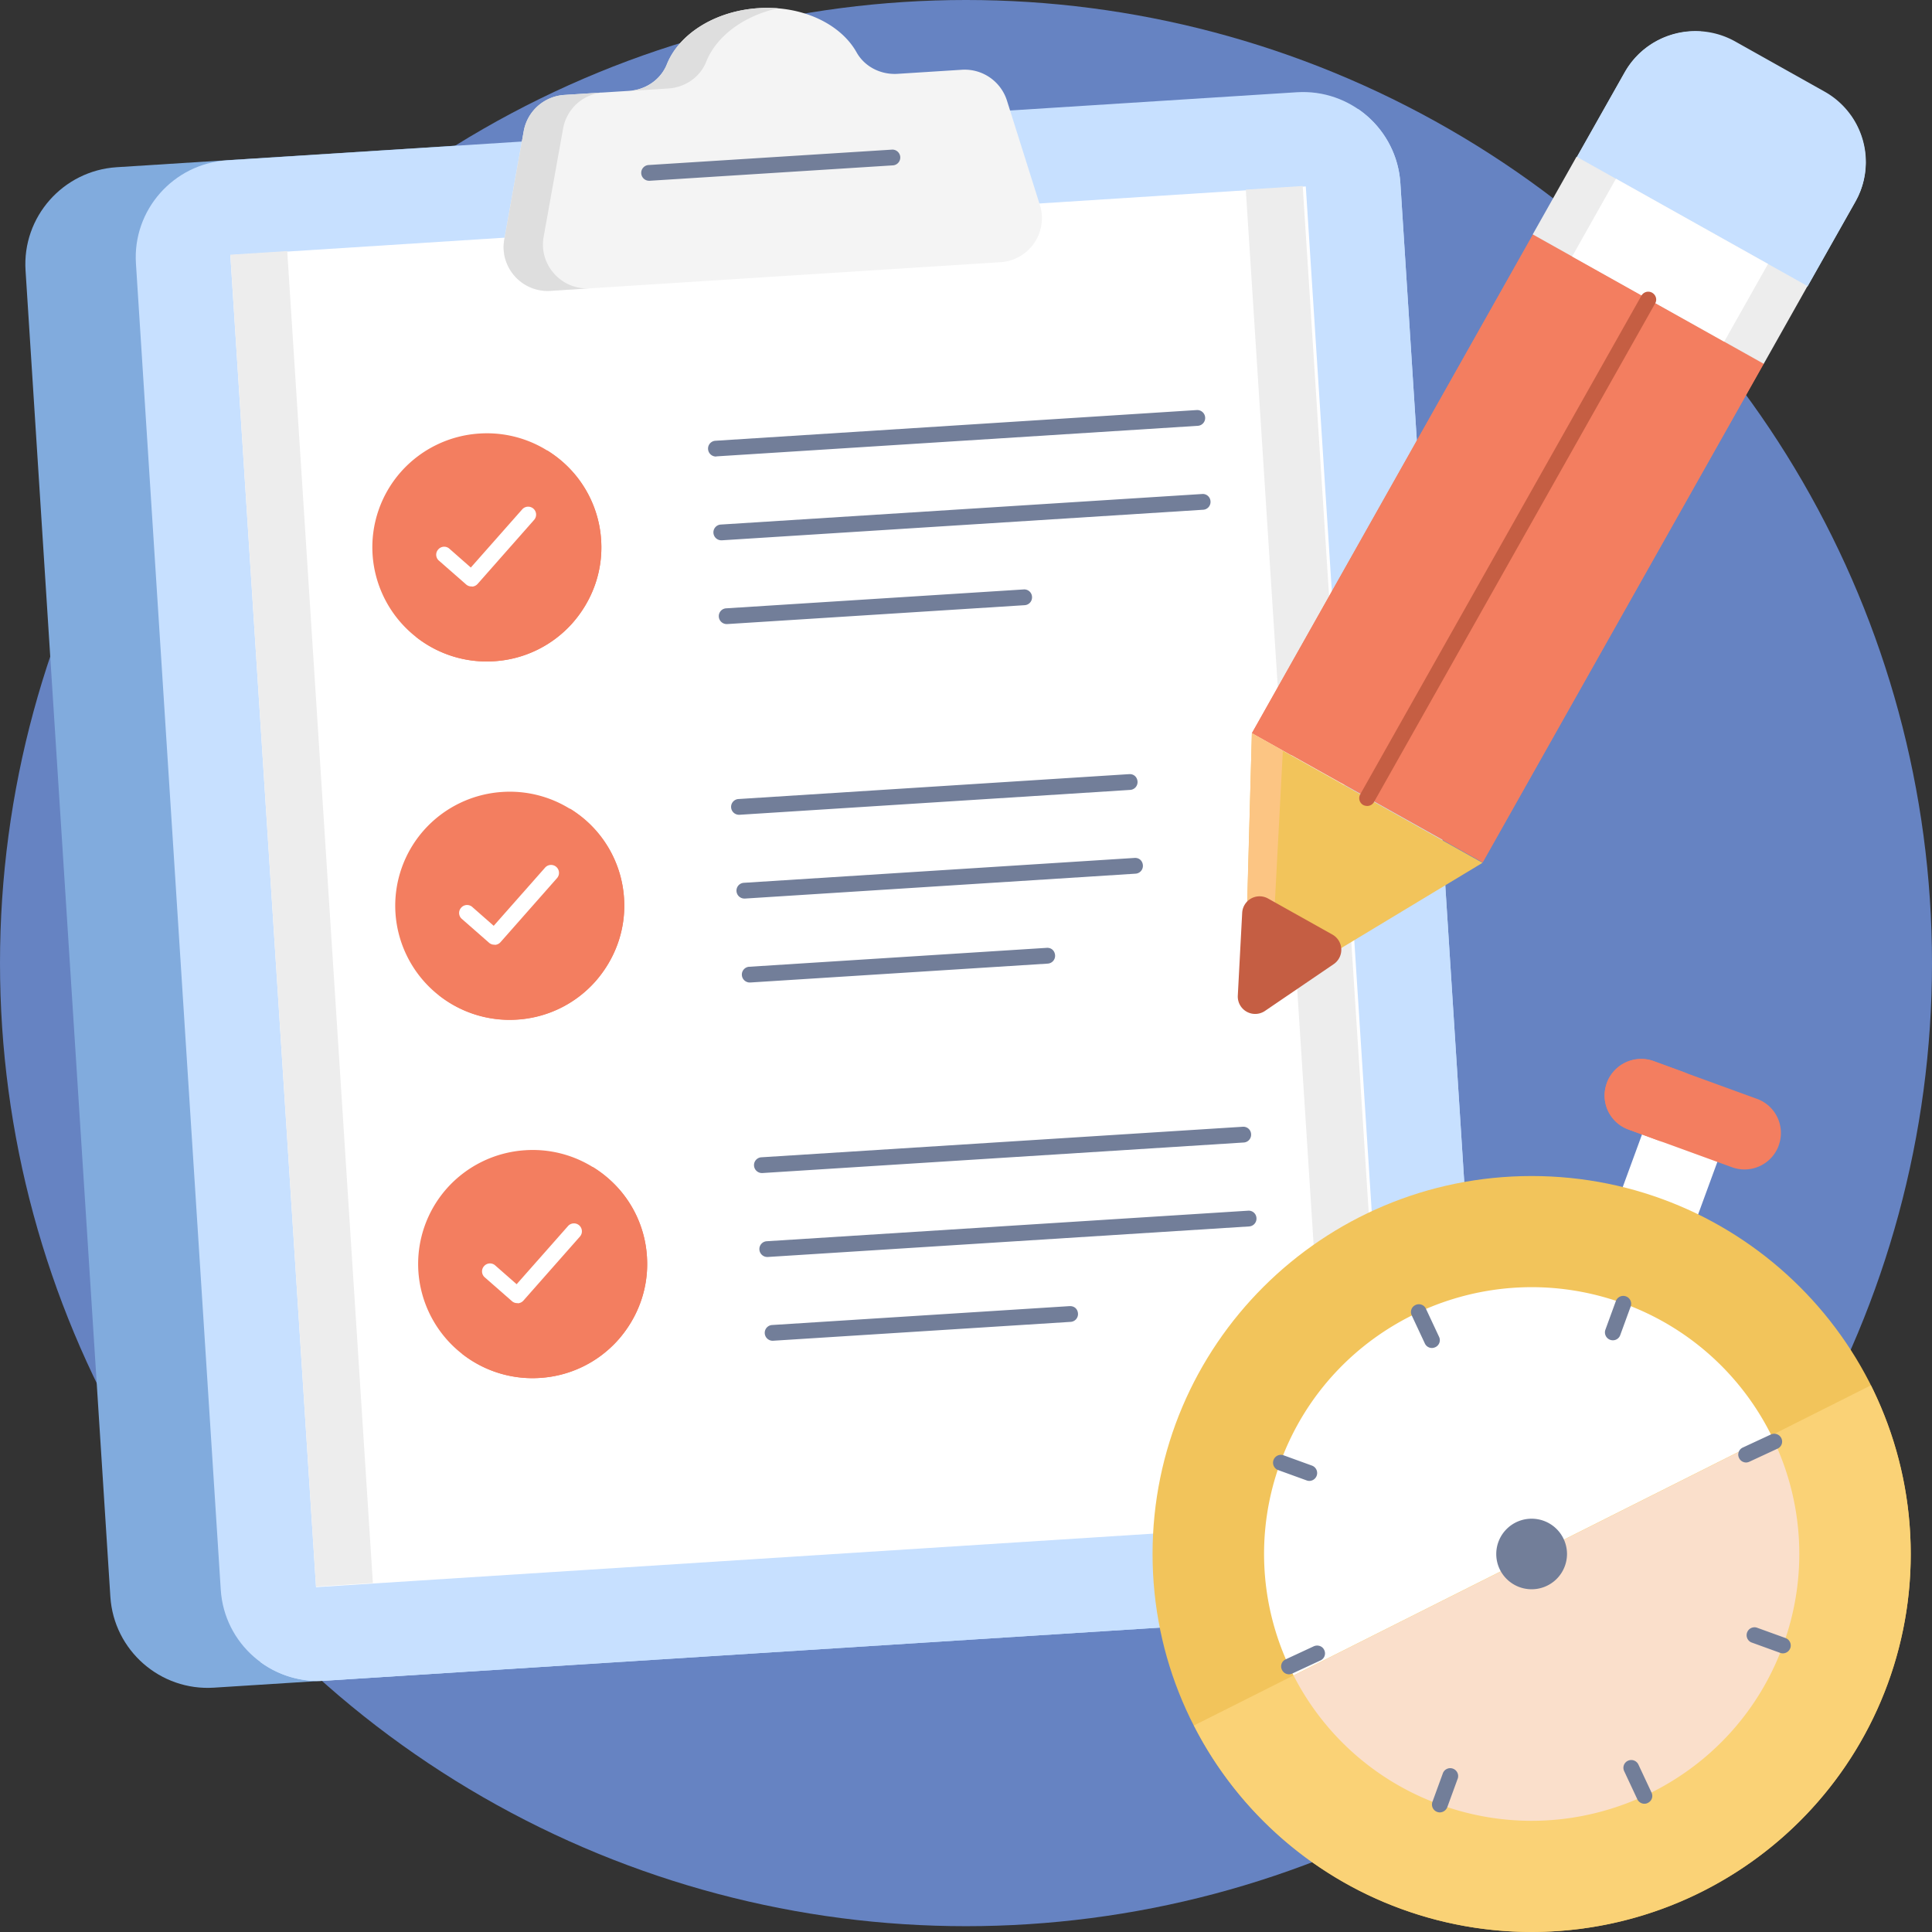 <svg width="111" height="111" fill="none" xmlns="http://www.w3.org/2000/svg"><rect width="100%" height="100%" fill="#333333" stroke="none"/><ellipse cx="55.5" cy="55.333" rx="55.5" ry="55.333" fill="#6683C2"/><path d="M26.342 8.36 6.704 9.607c-3.085.199-5.436 2.859-5.236 5.935l4.873 76.2c.2 3.076 2.868 5.42 5.953 5.22l19.639-1.248-5.59-87.356Z" fill="#81ABDD"/><path d="m80.456 10.522 4.873 76.2c.2 3.075-2.15 5.735-5.236 5.934l-61.456 3.91c-3.085.198-5.753-2.145-5.953-5.221l-4.873-76.2c-.2-3.076 2.15-5.736 5.236-5.935L74.503 5.3c3.085-.199 5.754 2.144 5.953 5.22Z" fill="#C7E0FF"/><path d="m80.456 10.522 4.873 76.2c.2 3.075-2.15 5.735-5.236 5.934l-61.456 3.909a5.599 5.599 0 0 1-3.684-1.077L78.024 6.26a5.598 5.598 0 0 1 2.432 4.262Z" fill="#C7E0FF"/><path d="m75.022 10.712 4.922 76.525-61.786 3.95-4.923-76.525 61.787-3.95Z" fill="#fff"/><path d="m13.232 14.633 3.27-.208 4.921 76.525-3.268.208-4.923-76.525Zm58.343-3.738 3.27-.209 4.921 76.526-3.27.209-4.921-76.526Z" fill="#EDEDED"/><path d="M57.479 15.064 31.633 16.71c-1.642.109-2.95-1.357-2.659-2.958l1.116-6.216c.101-.556.386-1.063.808-1.44a2.55 2.55 0 0 1 1.525-.641l3.72-.235c.953-.064 1.815-.643 2.17-1.52.69-1.737 2.75-3.067 5.263-3.23 2.514-.163 4.719.905 5.635 2.533.463.832 1.389 1.294 2.342 1.24l3.72-.236a2.547 2.547 0 0 1 2.578 1.765l1.897 6.016a2.535 2.535 0 0 1-2.27 3.276Z" fill="#F4F4F4"/><path d="M31.234 13.607c-.29 1.601 1.025 3.067 2.659 2.959l-2.26.144c-1.642.109-2.95-1.357-2.659-2.958l1.116-6.216a2.52 2.52 0 0 1 .801-1.441 2.532 2.532 0 0 1 1.523-.64l2.26-.145a2.532 2.532 0 0 0-1.523.64 2.518 2.518 0 0 0-.8 1.441l-1.117 6.216ZM44.7.479c-1.978.425-3.548 1.61-4.129 3.076-.363.896-1.216 1.466-2.178 1.529l-2.26.145c.962-.064 1.815-.634 2.178-1.53.69-1.727 2.75-3.066 5.255-3.23A6.77 6.77 0 0 1 44.7.48Z" fill="#DEDEDE"/><path d="M37.295 10.386a.455.455 0 0 1-.453-.425.449.449 0 0 1 .426-.48l14.003-.886a.456.456 0 0 1 .452.427.453.453 0 0 1-.398.477l-14.002.887h-.028Zm3.84 15.843a.455.455 0 0 1-.454-.426.449.449 0 0 1 .426-.48l27.651-1.764a.456.456 0 0 1 .482.426.45.45 0 0 1-.427.48L41.17 26.22c-.009 0-.018.009-.036.009Zm.308 4.813a.455.455 0 0 1-.454-.425.45.45 0 0 1 .427-.48l27.651-1.755a.444.444 0 0 1 .481.425.449.449 0 0 1-.427.48L41.48 31.042h-.036Zm.308 4.813a.455.455 0 0 1-.453-.425.449.449 0 0 1 .426-.48l17.088-1.085a.445.445 0 0 1 .481.425.449.449 0 0 1-.426.48l-17.088 1.085h-.028Zm.708 10.957a.455.455 0 0 1-.454-.425.45.45 0 0 1 .427-.48l22.442-1.43c.273-.017.463.173.481.426a.45.45 0 0 1-.426.48l-22.443 1.429h-.027Zm.309 4.813a.455.455 0 0 1-.454-.425.449.449 0 0 1 .426-.48l22.443-1.429c.272-.018.463.172.48.425a.449.449 0 0 1-.426.48l-22.442 1.43h-.027Zm.308 4.823a.455.455 0 0 1-.453-.425.45.45 0 0 1 .426-.48l17.088-1.086c.273-.018.463.172.481.426a.449.449 0 0 1-.426.48l-17.089 1.085c-.009-.01-.018 0-.027 0Zm.7 10.947a.455.455 0 0 1-.455-.425.45.45 0 0 1 .427-.48l27.651-1.754a.445.445 0 0 1 .481.425.449.449 0 0 1-.426.48l-27.652 1.754h-.027Zm.308 4.823a.455.455 0 0 1-.454-.425.449.449 0 0 1 .426-.48l27.652-1.755a.445.445 0 0 1 .48.425.449.449 0 0 1-.426.48l-27.651 1.755h-.027Zm.308 4.813a.455.455 0 0 1-.454-.425.45.45 0 0 1 .427-.48l17.088-1.085c.281-.01.463.172.481.425a.449.449 0 0 1-.426.48L44.419 77.03h-.027Z" fill="#727E99"/><path d="M34.537 31.024c.118 1.81-.517 3.483-1.633 4.759a6.551 6.551 0 0 1-4.51 2.207 6.574 6.574 0 0 1-6.988-6.125 6.542 6.542 0 0 1 1.624-4.75 6.583 6.583 0 0 1 4.52-2.207 6.55 6.55 0 0 1 4.755 1.619 6.485 6.485 0 0 1 2.232 4.497Z" fill="#F37E60"/><path d="M34.537 31.024c.118 1.81-.517 3.483-1.634 4.759a6.552 6.552 0 0 1-4.51 2.207 6.52 6.52 0 0 1-4.483-1.393l7.523-10.722c.309.19.608.408.88.643a6.529 6.529 0 0 1 2.224 4.506Z" fill="#F37E60"/><path d="M27.086 33.693a.452.452 0 0 1-.3-.109l-1.57-1.375a.448.448 0 0 1-.036-.643.45.45 0 0 1 .645-.036l1.225 1.077L30 29.268a.456.456 0 0 1 .69.597l-3.25 3.683a.462.462 0 0 1-.308.154c-.028-.01-.037-.01-.046-.01Z" fill="#fff"/><path d="M35.853 51.616c.118 1.81-.518 3.483-1.634 4.76a6.551 6.551 0 0 1-4.51 2.207 6.574 6.574 0 0 1-6.988-6.125 6.542 6.542 0 0 1 1.625-4.75 6.583 6.583 0 0 1 4.519-2.208 6.55 6.55 0 0 1 4.755 1.62 6.466 6.466 0 0 1 2.233 4.496Z" fill="#F37E60"/><path d="M35.853 51.607c.118 1.81-.518 3.483-1.634 4.76a6.553 6.553 0 0 1-4.51 2.207 6.52 6.52 0 0 1-4.483-1.393l7.523-10.722c.308.19.608.407.88.642a6.512 6.512 0 0 1 2.224 4.506Z" fill="#F37E60"/><path d="M28.402 54.276a.451.451 0 0 1-.3-.108l-1.57-1.376a.448.448 0 0 1-.036-.642.45.45 0 0 1 .644-.036l1.225 1.077 2.95-3.34a.456.456 0 0 1 .69.597l-3.25 3.684a.462.462 0 0 1-.308.153c-.027-.009-.036-.009-.045-.009Z" fill="#fff"/><path d="M37.169 72.2c.118 1.81-.517 3.483-1.634 4.759a6.551 6.551 0 0 1-4.51 2.207 6.574 6.574 0 0 1-6.988-6.125 6.542 6.542 0 0 1 1.625-4.75 6.583 6.583 0 0 1 4.52-2.207 6.55 6.55 0 0 1 4.755 1.62 6.448 6.448 0 0 1 2.232 4.496Z" fill="#F37E60"/><path d="M37.169 72.2c.118 1.81-.517 3.483-1.634 4.759a6.551 6.551 0 0 1-4.51 2.207 6.52 6.52 0 0 1-4.483-1.393l7.523-10.721a6.5 6.5 0 0 1 2.185 2.194c.54.897.856 1.91.919 2.954Z" fill="#F37E60"/><path d="M29.718 74.869a.452.452 0 0 1-.3-.109l-1.57-1.375a.45.45 0 0 1-.036-.642.45.45 0 0 1 .644-.037l1.226 1.077 2.949-3.338a.456.456 0 0 1 .69.597l-3.25 3.682a.461.461 0 0 1-.308.154c-.027-.01-.036-.01-.045-.01Z" fill="#fff"/><path d="m71.933 42.117 16.15-28.655 13.247 7.422-16.15 28.654-13.247-7.42Z" fill="#F37E60"/><path d="m71.927 42.118 16.151-28.654 2.27 1.272-16.15 28.654-2.27-1.272Zm10.992 6.154 16.15-28.654 2.271 1.272-16.15 28.654-2.27-1.272Z" fill="#F37E60"/><path d="m106.601 11.58-2.759 4.886-13.258-7.428 2.759-4.886a4.665 4.665 0 0 1 2.804-2.193 4.68 4.68 0 0 1 3.54.42l5.145 2.886a4.642 4.642 0 0 1 2.196 2.792 4.625 4.625 0 0 1-.427 3.523Z" fill="#C7E0FF"/><path d="M97.726 1.809c-1.733-.118-3.467.733-4.374 2.343l-2.759 4.886 2.323 1.303 4.81-8.532Zm8.603 4.822c.998 1.42 1.18 3.339.272 4.95l-2.759 4.885-2.323-1.303 4.81-8.532Z" fill="#C7E0FF"/><path d="m88.06 13.467 2.518-4.465 13.27 7.434-2.516 4.466-13.271-7.435Z" fill="#EDEDED"/><path d="m90.325 14.735 2.517-4.466 8.736 4.895-2.517 4.465-8.736-4.894Z" fill="#fff"/><path d="M85.175 49.572 71.5 57.825l.425-15.69 13.25 7.437Z" fill="#F2C45B"/><path d="m72.924 57.922-1.424-.595.425-15.193 1.78.995-.781 14.794Z" fill="#FCC583"/><path d="M78.55 46.305a.522.522 0 0 1-.227-.054.452.452 0 0 1-.228-.448.449.449 0 0 1 .056-.167L94.304 16.99a.45.45 0 0 1 .617-.172c.218.127.3.398.173.615L78.94 46.08a.45.45 0 0 1-.39.226Zm-5.694 5.319a1 1 0 0 0-1.488.82l-.252 4.757a1 1 0 0 0 1.561.88l3.948-2.688a1 1 0 0 0-.074-1.699l-3.695-2.07Z" fill="#C55E43"/><path d="m92.227 70.942 2.625-7.163 4.329 1.577-2.625 7.162-4.329-1.576Z" fill="#fff"/><path d="M87.998 110.996c12.028 0 21.78-9.722 21.78-21.714 0-11.993-9.752-21.715-21.78-21.715-12.029 0-21.78 9.722-21.78 21.715 0 11.992 9.751 21.714 21.78 21.714Z" fill="#F2C45B"/><path d="M102.436 94.547c-2.913 7.944-11.743 12.034-19.711 9.13a15.27 15.27 0 0 1-8.403-7.41 15.236 15.236 0 0 1-.763-12.242c2.913-7.953 11.743-12.042 19.72-9.138a15.325 15.325 0 0 1 8.494 7.582 15.256 15.256 0 0 1 .663 12.079Z" fill="#fff"/><path d="M108.452 96.737c-4.129 11.255-16.634 17.055-27.933 12.938a21.687 21.687 0 0 1-11.924-10.54l38.895-19.543c2.568 5.166 3.095 11.318.962 17.145Z" fill="#FAD276"/><path d="M102.436 94.547c-2.913 7.944-11.743 12.034-19.711 9.13a15.27 15.27 0 0 1-8.403-7.41l27.451-13.79a15.232 15.232 0 0 1 .663 12.07Z" fill="#FADFCB"/><path d="M92.662 77.004a.455.455 0 0 1-.427-.606l.608-1.665a.454.454 0 0 1 .853.308l-.608 1.665a.446.446 0 0 1-.426.298Zm-9.937 27.125a.46.46 0 0 1-.371-.193.45.45 0 0 1-.056-.413l.608-1.665a.453.453 0 0 1 .57-.243.455.455 0 0 1 .283.551l-.608 1.664a.469.469 0 0 1-.426.299Zm-7.496-19.045a.425.425 0 0 1-.155-.028l-1.67-.606a.454.454 0 0 1 .31-.85l1.669.606a.454.454 0 0 1-.154.878Zm27.206 9.907a.428.428 0 0 1-.154-.027l-1.67-.606a.454.454 0 0 1 .309-.85l1.67.605a.457.457 0 0 1 .288.503.456.456 0 0 1-.443.375ZM82.271 77.447a.447.447 0 0 1-.409-.262l-.753-1.61a.442.442 0 0 1 .218-.598.445.445 0 0 1 .599.218l.753 1.61a.443.443 0 0 1-.218.597.49.49 0 0 1-.19.045Zm12.206 26.184a.447.447 0 0 1-.409-.262l-.753-1.61a.443.443 0 0 1 .218-.598.453.453 0 0 1 .599.218l.753 1.61a.442.442 0 0 1-.218.597.371.371 0 0 1-.19.045Zm-20.419-7.437a.447.447 0 0 1-.408-.262.442.442 0 0 1 .217-.597l1.616-.751c.227-.1.499-.01.599.217a.442.442 0 0 1-.218.597l-1.615.751a.49.49 0 0 1-.191.045Zm26.263-12.169a.447.447 0 0 1-.408-.262.443.443 0 0 1 .217-.597l1.616-.751a.453.453 0 0 1 .599.217.442.442 0 0 1-.218.597l-1.615.75a.492.492 0 0 1-.191.046Z" fill="#727E99"/><path d="M102.191 65.812v.01a2.094 2.094 0 0 1-2.686 1.239l-5.935-2.163a2.08 2.08 0 0 1-1.185-1.074 2.065 2.065 0 0 1-.068-1.595v-.009a2.112 2.112 0 0 1 2.695-1.249l5.936 2.163a2.083 2.083 0 0 1 1.243 2.678Z" fill="#F37E60"/><path d="m95.62 65.65-2.05-.752a2.09 2.09 0 0 1-1.182-1.075 2.075 2.075 0 0 1-.07-1.594v-.009a2.105 2.105 0 0 1 2.695-1.258l2.05.751a2.11 2.11 0 0 0-2.704 1.249v.01a2.09 2.09 0 0 0 1.262 2.677Z" fill="#F37E60"/><path d="M87.998 91.308a2.03 2.03 0 0 0 2.032-2.026 2.03 2.03 0 0 0-2.032-2.027 2.03 2.03 0 0 0-2.033 2.027c0 1.12.91 2.026 2.032 2.026Z" fill="#727E99"/></svg>